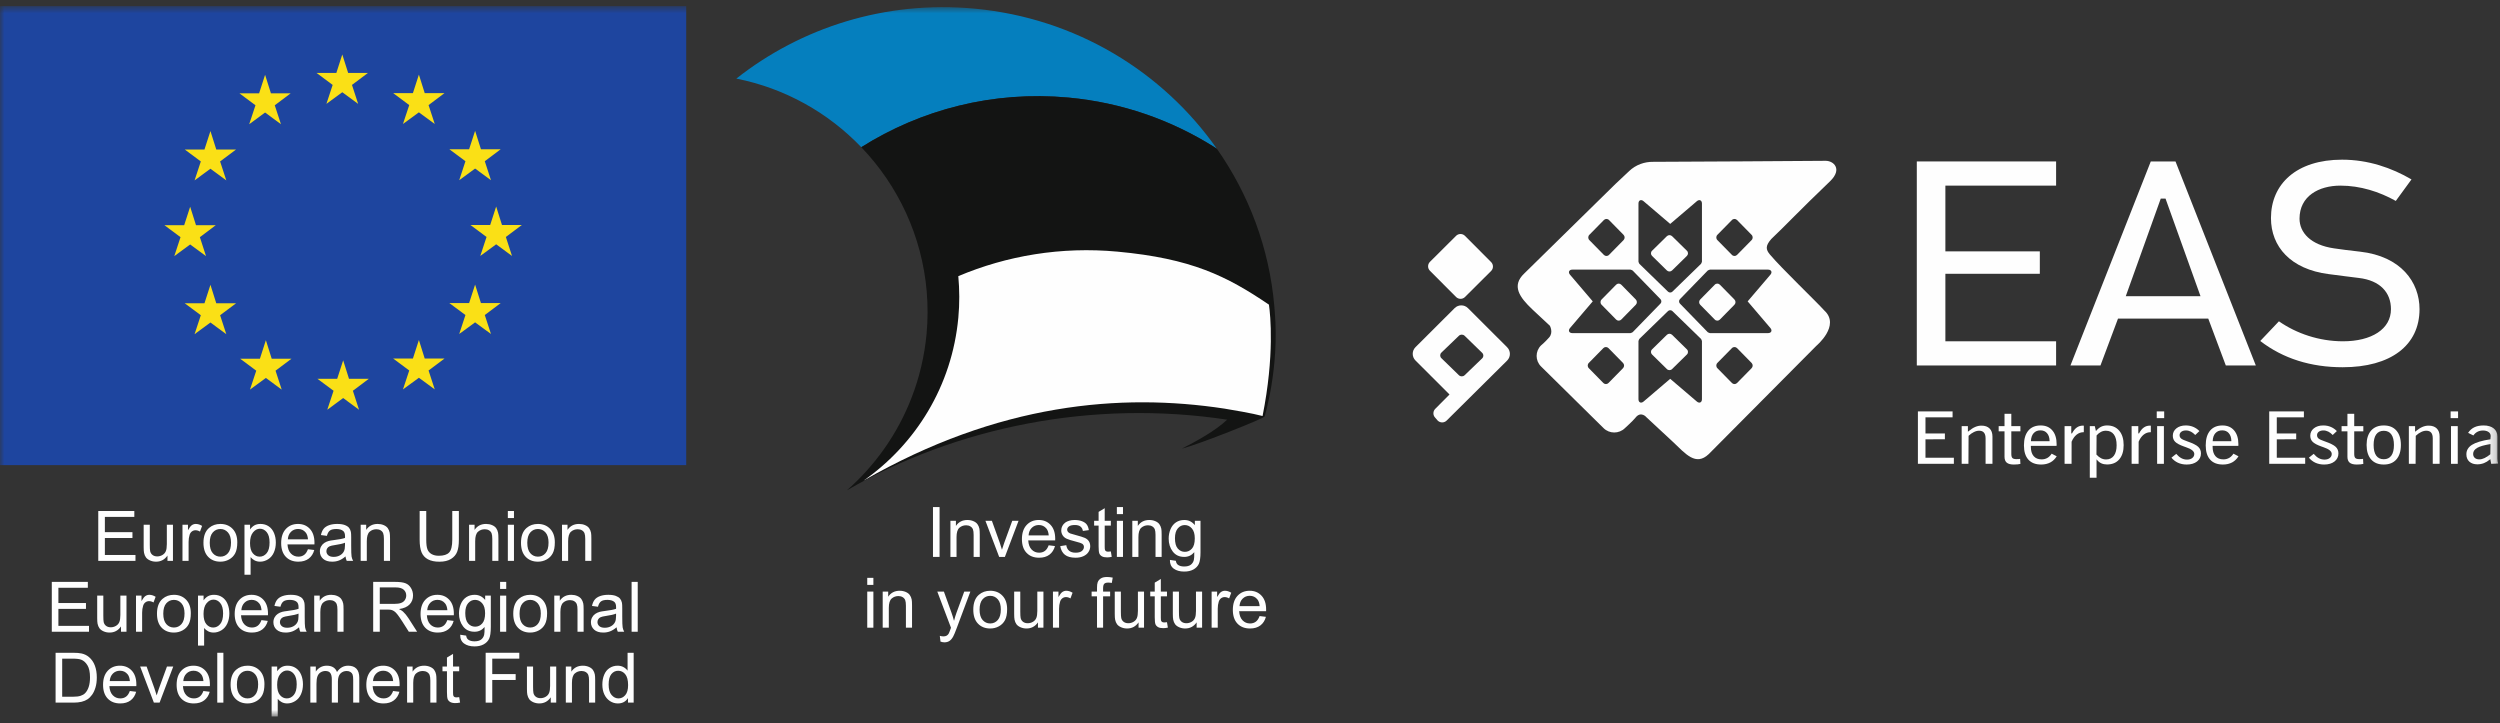 <?xml version="1.0" encoding="UTF-8"?> <svg xmlns="http://www.w3.org/2000/svg" width="280" height="81" viewBox="0 0 280 81" fill="none"><rect x="0" y="0" width="280" height="81" fill="#333333" stroke="none"/><path fill-rule="evenodd" clip-rule="evenodd" d="M205 20.268C206.368 18.919 205.357 18.011 204.479 18.011C204.479 18.011 186.092 18.139 185.161 18.125C184.191 18.109 183.213 18.452 182.474 19.153L180.938 20.597L170.717 30.629C169.267 32 170.176 33.285 171.627 34.657L173.585 36.483C173.585 36.483 174.001 37.226 173.505 37.792C173.006 38.359 172.595 38.688 172.595 38.688C171.938 39.338 171.938 40.392 172.595 41.041L179.603 47.954C180.261 48.602 181.33 48.602 181.988 47.954C181.988 47.954 182.915 47.114 183.154 46.803C183.795 45.966 184.418 46.751 184.418 46.751L187.348 49.472C188.797 50.843 189.922 52.237 191.372 50.866L203.436 38.727C203.436 38.727 206.156 36.458 204.325 34.778C203.408 33.754 199.548 30.071 198.237 28.513C197.772 27.959 197.696 27.55 198.386 26.766C199.979 25.26 201.42 23.696 205 20.268ZM192.344 26.304L193.978 24.642C194.134 24.481 194.391 24.481 194.549 24.642L196.181 26.306C196.339 26.466 196.339 26.727 196.181 26.888L194.549 28.549C194.391 28.71 194.134 28.71 193.978 28.549L192.344 26.887C192.186 26.727 192.186 26.466 192.344 26.304ZM183.508 22.796C183.508 22.428 183.798 22.295 184.078 22.533L187.063 25.079L190.049 22.533C190.328 22.295 190.618 22.428 190.618 22.796V29.304C190.618 29.341 190.541 29.526 190.513 29.551L187.304 32.67C187.177 32.793 186.949 32.793 186.822 32.67L183.612 29.551C183.585 29.526 183.508 29.341 183.508 29.304V22.796ZM178.003 26.304L179.636 24.642C179.794 24.481 180.05 24.481 180.207 24.642L181.841 26.306C181.998 26.466 181.998 26.727 181.841 26.888L180.207 28.549C180.05 28.71 179.794 28.71 179.636 28.549L178.003 26.887C177.845 26.727 177.845 26.466 178.003 26.304ZM181.78 41.234L180.148 42.897C179.989 43.057 179.734 43.057 179.576 42.897L177.943 41.233C177.785 41.072 177.785 40.812 177.943 40.651L179.576 38.988C179.734 38.828 179.989 38.828 180.148 38.988L181.78 40.651C181.937 40.812 181.937 41.072 181.78 41.234ZM182.861 37.204C182.835 37.23 182.65 37.309 182.613 37.309H176.104C175.738 37.309 175.603 37.018 175.842 36.738L178.388 33.753L175.842 30.768C175.603 30.488 175.738 30.198 176.104 30.198H182.613C182.65 30.198 182.835 30.276 182.861 30.303L185.98 33.513C186.103 33.64 186.103 33.868 185.98 33.995L182.861 37.204ZM190.618 44.712C190.618 45.078 190.328 45.212 190.049 44.974L187.063 42.427L184.078 44.974C183.798 45.212 183.508 45.078 183.508 44.712V38.203C183.508 38.166 183.585 37.981 183.612 37.955L186.822 34.837C186.949 34.714 187.177 34.714 187.304 34.837L190.513 37.955C190.541 37.981 190.618 38.166 190.618 38.203V44.712ZM196.181 41.234L194.549 42.897C194.391 43.057 194.134 43.057 193.978 42.897L192.344 41.233C192.186 41.072 192.186 40.812 192.344 40.651L193.978 38.988C194.134 38.828 194.391 38.828 194.549 38.988L196.181 40.651C196.339 40.812 196.339 41.072 196.181 41.234ZM198.021 30.198C198.389 30.198 198.523 30.488 198.284 30.768L195.738 33.753L198.284 36.738C198.523 37.018 198.389 37.309 198.021 37.309H191.513C191.475 37.309 191.291 37.23 191.265 37.204L188.147 33.995C188.024 33.868 188.024 33.64 188.147 33.513L191.265 30.303C191.291 30.276 191.475 30.198 191.513 30.198H198.021Z" fill="#FEFEFE"></path><path fill-rule="evenodd" clip-rule="evenodd" d="M163.079 26.413C163.355 26.139 163.802 26.14 164.076 26.416L167.005 29.353C167.28 29.63 167.28 30.076 167.005 30.349L164.076 33.266C163.802 33.54 163.355 33.538 163.079 33.261L160.152 30.324C159.877 30.049 159.877 29.603 160.152 29.328L163.079 26.413Z" fill="#FEFEFE"></path><path fill-rule="evenodd" clip-rule="evenodd" d="M181.008 31.884C181.166 31.723 181.421 31.723 181.58 31.884L183.212 33.547C183.37 33.709 183.37 33.97 183.212 34.13L181.58 35.792C181.421 35.953 181.166 35.953 181.008 35.792L179.375 34.129C179.217 33.969 179.217 33.709 179.375 33.547L181.008 31.884Z" fill="#FEFEFE"></path><path fill-rule="evenodd" clip-rule="evenodd" d="M192.055 31.884C192.211 31.723 192.468 31.723 192.626 31.884L194.258 33.547C194.416 33.709 194.416 33.97 194.258 34.13L192.626 35.792C192.468 35.953 192.211 35.953 192.055 35.792L190.421 34.129C190.264 33.969 190.264 33.709 190.421 33.547L192.055 31.884Z" fill="#FEFEFE"></path><path fill-rule="evenodd" clip-rule="evenodd" d="M188.936 28.086C189.096 28.244 189.096 28.499 188.936 28.657L187.272 30.29C187.111 30.447 186.851 30.447 186.69 30.29L185.027 28.657C184.866 28.499 184.866 28.244 185.028 28.086L186.69 26.453C186.851 26.296 187.111 26.296 187.273 26.453L188.936 28.086Z" fill="#FEFEFE"></path><path fill-rule="evenodd" clip-rule="evenodd" d="M188.936 39.132C189.096 39.289 189.096 39.545 188.936 39.702L187.272 41.336C187.111 41.495 186.851 41.495 186.69 41.336L185.027 39.702C184.866 39.545 184.866 39.289 185.028 39.132L186.69 37.499C186.851 37.34 187.111 37.34 187.273 37.499L188.936 39.132Z" fill="#FEFEFE"></path><path fill-rule="evenodd" clip-rule="evenodd" d="M168.799 38.893L164.412 34.511C164.206 34.304 163.936 34.201 163.666 34.201C163.396 34.201 163.127 34.304 162.919 34.51L158.533 38.885C158.122 39.295 158.122 39.963 158.533 40.374L162.345 44.183L160.748 45.791C160.473 46.067 160.473 46.512 160.748 46.788L161.022 47.105C161.161 47.242 161.341 47.311 161.523 47.311C161.704 47.311 161.884 47.242 162.022 47.105L168.799 40.383C169.211 39.972 169.211 39.305 168.799 38.893ZM166.001 40.138L164.038 42.026C163.861 42.197 163.574 42.197 163.396 42.023L161.434 40.115C161.257 39.943 161.257 39.665 161.434 39.494L163.396 37.606C163.574 37.434 163.861 37.436 164.038 37.608L166.001 39.516C166.177 39.689 166.177 39.967 166.001 40.138Z" fill="#FEFEFE"></path><path fill-rule="evenodd" clip-rule="evenodd" d="M230.283 18.081V20.79H217.882V28.153H228.46V30.664H217.882V38.225H230.283V40.933H214.682V18.081H230.283Z" fill="#FEFEFE"></path><path fill-rule="evenodd" clip-rule="evenodd" d="M237.217 35.683L235.252 40.933H231.891L240.888 18.081H243.655L252.652 40.933H249.291L247.325 35.683H237.217ZM242.54 22.244H242.004L238.087 33.173H246.457L242.54 22.244Z" fill="#FEFEFE"></path><path fill-rule="evenodd" clip-rule="evenodd" d="M262.417 38.225C265.607 38.225 267.787 36.869 267.787 34.626C267.787 32.778 266.593 31.407 264.17 31.129C263.028 30.997 262.135 30.865 260.814 30.7C256.55 30.154 254.348 27.625 254.348 24.423C254.348 20.621 257.189 17.884 262.31 17.884C265.245 17.884 267.866 18.796 270.087 20.095L268.329 22.504C266.487 21.473 264.349 20.79 262.132 20.79C259.694 20.79 257.547 21.971 257.547 24.488C257.547 26.031 258.77 27.443 261.44 27.82C262.124 27.919 263.09 28.052 264.311 28.184C268.912 28.695 270.987 31.604 270.987 34.626C270.987 38.689 267.76 41.131 262.381 41.131C258.824 41.131 255.71 40.166 253.148 38.19L255.239 35.986C257.194 37.35 259.738 38.225 262.417 38.225Z" fill="#FEFEFE"></path><path fill-rule="evenodd" clip-rule="evenodd" d="M215.653 46.742V48.547H217.828V49.201L215.653 49.202V51.263H218.834V51.948H214.805V46.077H218.689V46.742H215.653Z" fill="#FEFEFE"></path><path fill-rule="evenodd" clip-rule="evenodd" d="M222.385 49.106C222.385 48.82 222.328 48.602 222.207 48.458C222.089 48.311 221.904 48.241 221.663 48.241C221.474 48.241 221.28 48.289 221.079 48.389C220.881 48.483 220.684 48.619 220.481 48.81L220.464 51.949H219.707V47.726H220.404V48.357L220.465 48.306C220.74 48.078 220.992 47.916 221.218 47.82C221.448 47.72 221.683 47.671 221.922 47.671C222.317 47.671 222.619 47.778 222.832 47.988C223.046 48.198 223.155 48.498 223.155 48.895V51.949H222.385V49.106Z" fill="#FEFEFE"></path><path fill-rule="evenodd" clip-rule="evenodd" d="M226.285 47.727V48.308H225.267V50.837C225.267 51.051 225.304 51.211 225.39 51.3C225.479 51.385 225.63 51.422 225.828 51.422C225.933 51.422 226.025 51.419 226.104 51.414C226.157 51.408 226.207 51.401 226.255 51.392L226.285 51.957C226.18 51.982 226.085 51.997 225.98 52.008C225.854 52.022 225.711 52.028 225.551 52.028C225.185 52.028 224.923 51.956 224.756 51.817C224.59 51.677 224.506 51.459 224.506 51.157V48.308H223.851V47.727H224.506V46.349H225.267V47.727H226.285Z" fill="#FEFEFE"></path><path fill-rule="evenodd" clip-rule="evenodd" d="M227.769 51.085C227.98 51.331 228.279 51.451 228.66 51.451C228.908 51.451 229.129 51.393 229.324 51.277C229.503 51.169 229.657 51.014 229.786 50.811L230.353 51.106C230.158 51.416 229.927 51.636 229.647 51.788C229.349 51.947 229.005 52.028 228.612 52.028C227.984 52.028 227.509 51.844 227.18 51.48C226.85 51.115 226.682 50.586 226.682 49.887C226.682 49.166 226.847 48.615 227.172 48.23C227.496 47.845 227.956 47.651 228.56 47.651C229.117 47.651 229.55 47.838 229.865 48.21C230.182 48.58 230.342 49.092 230.342 49.755L230.337 49.866L230.334 49.938H227.457V50.059C227.457 50.495 227.559 50.838 227.769 51.085ZM227.77 48.513C227.583 48.719 227.483 49.008 227.465 49.377L227.464 49.416L229.555 49.412L229.554 49.374C229.545 49.014 229.451 48.727 229.268 48.518C229.087 48.305 228.841 48.2 228.534 48.2C228.213 48.2 227.957 48.303 227.77 48.513Z" fill="#FEFEFE"></path><path fill-rule="evenodd" clip-rule="evenodd" d="M232.576 48.685C232.348 48.871 232.164 49.131 232.02 49.472L232.016 51.948H231.233V47.727H231.982V48.53L232.062 48.55C232.214 48.252 232.39 48.034 232.587 47.891C232.788 47.744 233.018 47.67 233.279 47.67L233.388 47.676L233.386 48.404C233.066 48.404 232.807 48.499 232.576 48.685Z" fill="#FEFEFE"></path><path fill-rule="evenodd" clip-rule="evenodd" d="M236.756 51.039C236.961 50.76 237.062 50.369 237.062 49.871C237.062 49.347 236.962 48.942 236.756 48.664C236.549 48.38 236.247 48.241 235.855 48.241C235.659 48.241 235.474 48.285 235.301 48.377C235.131 48.465 234.972 48.59 234.817 48.769L234.801 50.912C234.982 51.109 235.148 51.235 235.324 51.326C235.498 51.414 235.685 51.458 235.881 51.458C236.256 51.458 236.549 51.318 236.756 51.039ZM234.057 47.726H234.617L234.744 48.277L234.792 48.223C234.969 48.022 235.152 47.878 235.343 47.787C235.537 47.696 235.753 47.65 235.995 47.65C236.571 47.65 237.023 47.846 237.352 48.238C237.682 48.626 237.849 49.165 237.849 49.855C237.849 50.541 237.682 51.071 237.353 51.453C237.026 51.83 236.572 52.02 235.986 52.02C235.753 52.02 235.546 51.98 235.364 51.899C235.182 51.819 235.02 51.695 234.88 51.525L234.813 51.446V53.506H234.057V47.726Z" fill="#FEFEFE"></path><path fill-rule="evenodd" clip-rule="evenodd" d="M240.084 48.685C239.856 48.871 239.672 49.131 239.528 49.472L239.524 51.948H238.741V47.727H239.489V48.53L239.569 48.55C239.721 48.252 239.896 48.034 240.094 47.891C240.297 47.744 240.525 47.67 240.787 47.67L240.895 47.676L240.893 48.404C240.573 48.404 240.315 48.499 240.084 48.685Z" fill="#FEFEFE"></path><mask id="mask0" maskUnits="userSpaceOnUse" x="0" y="0" width="280" height="81"><path fill-rule="evenodd" clip-rule="evenodd" d="M0 80.244H279.787V0.684H0V80.244Z" fill="white"></path></mask><g mask="url(#mask0)"><path fill-rule="evenodd" clip-rule="evenodd" d="M241.555 46.831H242.389V46.077H241.555V46.831ZM241.598 51.948H242.356V47.726H241.598V51.948Z" fill="#FEFEFE"></path><path fill-rule="evenodd" clip-rule="evenodd" d="M244.825 48.209C244.616 48.209 244.442 48.257 244.309 48.356C244.179 48.454 244.113 48.586 244.113 48.746C244.113 48.893 244.171 49.017 244.287 49.116C244.399 49.208 244.637 49.317 244.991 49.438C245.594 49.647 245.995 49.849 246.199 50.043C246.404 50.233 246.508 50.477 246.508 50.781C246.508 51.154 246.363 51.454 246.072 51.684C245.78 51.913 245.393 52.028 244.909 52.028C244.546 52.028 244.216 51.959 243.915 51.82C243.636 51.687 243.398 51.501 243.202 51.261L243.737 50.831C243.93 51.053 244.113 51.208 244.302 51.31C244.503 51.421 244.72 51.475 244.951 51.475C245.186 51.475 245.379 51.418 245.529 51.303C245.682 51.184 245.759 51.031 245.76 50.844C245.76 50.537 245.431 50.29 244.834 50.089L244.595 50.004C244.124 49.837 243.8 49.663 243.622 49.484C243.444 49.306 243.355 49.08 243.355 48.802C243.355 48.466 243.488 48.193 243.753 47.978C244.022 47.76 244.374 47.65 244.808 47.65C245.128 47.65 245.414 47.708 245.668 47.82C245.908 47.921 246.13 48.075 246.334 48.28L245.868 48.719C245.7 48.547 245.543 48.428 245.381 48.344C245.202 48.254 245.017 48.209 244.825 48.209Z" fill="#FEFEFE"></path><path fill-rule="evenodd" clip-rule="evenodd" d="M248.127 51.085C248.337 51.331 248.636 51.451 249.017 51.451C249.266 51.451 249.488 51.393 249.682 51.277C249.861 51.169 250.015 51.014 250.144 50.811L250.711 51.106C250.514 51.416 250.284 51.636 250.004 51.788C249.707 51.947 249.362 52.028 248.97 52.028C248.342 52.028 247.866 51.844 247.538 51.48C247.208 51.115 247.041 50.586 247.041 49.887C247.041 49.166 247.205 48.615 247.53 48.23C247.854 47.845 248.314 47.651 248.918 47.651C249.474 47.651 249.908 47.838 250.223 48.21C250.539 48.58 250.699 49.092 250.699 49.755L250.696 49.866L250.693 49.938H247.814V50.059C247.814 50.495 247.918 50.838 248.127 51.085ZM248.127 48.513C247.941 48.719 247.841 49.008 247.823 49.377L247.821 49.416L249.913 49.412L249.912 49.374C249.903 49.014 249.81 48.727 249.626 48.518C249.444 48.305 249.199 48.2 248.892 48.2C248.571 48.2 248.315 48.303 248.127 48.513Z" fill="#FEFEFE"></path><path fill-rule="evenodd" clip-rule="evenodd" d="M255 46.742V48.547H257.175V49.201L255 49.202V51.263H258.18V51.948H254.153V46.077H258.036V46.742H255Z" fill="#FEFEFE"></path><path fill-rule="evenodd" clip-rule="evenodd" d="M260.22 48.209C260.01 48.209 259.837 48.257 259.704 48.356C259.574 48.454 259.508 48.586 259.508 48.746C259.508 48.893 259.566 49.017 259.681 49.116C259.794 49.208 260.032 49.317 260.387 49.438C260.989 49.647 261.39 49.849 261.594 50.043C261.799 50.233 261.903 50.478 261.903 50.781C261.903 51.154 261.759 51.454 261.467 51.684C261.175 51.913 260.788 52.028 260.304 52.028C259.941 52.028 259.61 51.959 259.309 51.82C259.03 51.687 258.793 51.501 258.596 51.261L259.132 50.831C259.325 51.053 259.508 51.208 259.696 51.31C259.897 51.421 260.114 51.475 260.346 51.475C260.581 51.475 260.774 51.418 260.923 51.303C261.077 51.184 261.155 51.031 261.155 50.844C261.155 50.537 260.826 50.29 260.229 50.089L259.99 50.004C259.519 49.837 259.195 49.663 259.017 49.484C258.839 49.306 258.75 49.08 258.75 48.802C258.75 48.466 258.883 48.193 259.148 47.978C259.417 47.76 259.768 47.65 260.204 47.65C260.522 47.65 260.809 47.708 261.063 47.82C261.303 47.921 261.525 48.075 261.728 48.28L261.263 48.719C261.094 48.547 260.938 48.428 260.775 48.344C260.596 48.254 260.411 48.209 260.22 48.209Z" fill="#FEFEFE"></path><path fill-rule="evenodd" clip-rule="evenodd" d="M264.692 47.727V48.308H263.673V50.837C263.673 51.051 263.711 51.211 263.797 51.3C263.886 51.385 264.036 51.422 264.234 51.422C264.34 51.422 264.432 51.419 264.51 51.414C264.563 51.408 264.613 51.401 264.662 51.392L264.692 51.957C264.587 51.982 264.491 51.997 264.386 52.008C264.261 52.022 264.117 52.028 263.957 52.028C263.591 52.028 263.329 51.956 263.162 51.817C262.997 51.677 262.912 51.459 262.912 51.157V48.308H262.258V47.727H262.912V46.349H263.673V47.727H264.692Z" fill="#FEFEFE"></path><path fill-rule="evenodd" clip-rule="evenodd" d="M268.394 51.457C268.061 51.837 267.593 52.028 266.984 52.028C266.374 52.028 265.903 51.837 265.565 51.457C265.229 51.073 265.059 50.534 265.059 49.836C265.059 49.139 265.229 48.603 265.565 48.222C265.903 47.842 266.374 47.651 266.984 47.651C267.593 47.651 268.061 47.842 268.394 48.222C268.73 48.603 268.9 49.139 268.9 49.836C268.9 50.534 268.73 51.073 268.394 51.457ZM266.131 51.022C266.326 51.298 266.612 51.435 266.984 51.435C267.352 51.435 267.638 51.298 267.833 51.022C268.027 50.749 268.121 50.354 268.121 49.843C268.121 49.328 268.027 48.932 267.833 48.661C267.64 48.385 267.355 48.248 266.984 48.248C266.613 48.248 266.326 48.384 266.131 48.657C265.939 48.927 265.846 49.322 265.846 49.836C265.846 50.352 265.939 50.749 266.131 51.022Z" fill="#FEFEFE"></path><path fill-rule="evenodd" clip-rule="evenodd" d="M272.469 49.106C272.469 48.82 272.413 48.602 272.291 48.458C272.172 48.311 271.988 48.241 271.746 48.241C271.558 48.241 271.364 48.289 271.163 48.389C270.965 48.483 270.769 48.619 270.564 48.81L270.548 51.949H269.792V47.726H270.488V48.357L270.549 48.306C270.824 48.078 271.076 47.916 271.302 47.82C271.532 47.72 271.767 47.671 272.007 47.671C272.402 47.671 272.703 47.778 272.916 47.988C273.13 48.198 273.238 48.498 273.238 48.895V51.949H272.469V49.106Z" fill="#FEFEFE"></path><path fill-rule="evenodd" clip-rule="evenodd" d="M274.469 46.831H275.304V46.077H274.469V46.831ZM274.512 51.948H275.268V47.726H274.512V51.948Z" fill="#FEFEFE"></path><path fill-rule="evenodd" clip-rule="evenodd" d="M278.916 51.423L278.867 51.465C278.656 51.644 278.433 51.779 278.197 51.871C277.962 51.96 277.718 52.005 277.466 52.005C277.086 52.005 276.786 51.903 276.564 51.702C276.345 51.5 276.234 51.227 276.234 50.88C276.234 50.441 276.439 50.089 276.858 49.823C277.281 49.555 277.97 49.346 278.927 49.2L278.959 48.838C278.959 48.647 278.877 48.494 278.717 48.383C278.559 48.27 278.35 48.217 278.093 48.217C277.857 48.217 277.645 48.267 277.457 48.369C277.287 48.461 277.14 48.594 277.02 48.771L276.427 48.48C276.62 48.191 276.843 47.994 277.11 47.863C277.394 47.721 277.745 47.651 278.162 47.651C278.649 47.651 279.025 47.763 279.297 47.982C279.569 48.201 279.707 48.501 279.708 48.886V51.337C279.708 51.43 279.714 51.528 279.729 51.63C279.742 51.722 279.761 51.818 279.787 51.917L279.013 51.949L278.916 51.423ZM277.451 50.159C277.149 50.332 276.991 50.557 276.991 50.837C276.991 51.025 277.054 51.177 277.181 51.289C277.307 51.398 277.478 51.45 277.686 51.45C277.869 51.45 278.064 51.401 278.27 51.303C278.476 51.205 278.689 51.068 278.919 50.875L278.936 49.735L278.894 49.742C278.234 49.85 277.752 49.987 277.451 50.159Z" fill="#FEFEFE"></path><path fill-rule="evenodd" clip-rule="evenodd" d="M0 52.093H76.856V0.684H0V52.093Z" fill="#1E459F"></path><path fill-rule="evenodd" clip-rule="evenodd" d="M38.993 8.171H41.207L39.422 9.511L40.113 11.634L38.336 10.331L36.558 11.634L37.258 9.511L35.457 8.171H37.67L38.336 6.101L38.993 8.171Z" fill="#FAE016"></path><path fill-rule="evenodd" clip-rule="evenodd" d="M39.088 42.428H41.303L39.523 43.766L40.21 45.892L38.436 44.581L36.655 45.892L37.359 43.766L35.556 42.428H37.764L38.436 40.358L39.088 42.428Z" fill="#FAE016"></path><path fill-rule="evenodd" clip-rule="evenodd" d="M47.568 40.157H49.786L47.999 41.495L48.692 43.615L46.916 42.309L45.131 43.615L45.835 41.495L44.034 40.157H46.246L46.916 38.082L47.568 40.157Z" fill="#FAE016"></path><path fill-rule="evenodd" clip-rule="evenodd" d="M47.568 10.428H49.786L47.999 11.769L48.692 13.886L46.916 12.582L45.131 13.886L45.835 11.769L44.034 10.428H46.246L46.916 8.358L47.568 10.428Z" fill="#FAE016"></path><path fill-rule="evenodd" clip-rule="evenodd" d="M53.865 16.718H56.076L54.296 18.056L54.989 20.185L53.212 18.876L51.432 20.185L52.13 18.056L50.328 16.718H52.54L53.212 14.652L53.865 16.718Z" fill="#FAE016"></path><path fill-rule="evenodd" clip-rule="evenodd" d="M53.865 33.946H56.076L54.296 35.283L54.989 37.406L53.212 36.103L51.432 37.406L52.13 35.283L50.328 33.946H52.54L53.212 31.876L53.865 33.946Z" fill="#FAE016"></path><path fill-rule="evenodd" clip-rule="evenodd" d="M56.223 25.203H58.439L56.656 26.541L57.345 28.667L55.57 27.361L53.791 28.667L54.493 26.541L52.695 25.203H54.9L55.57 23.131L56.223 25.203Z" fill="#FAE016"></path><path fill-rule="evenodd" clip-rule="evenodd" d="M30.343 10.45H32.56L30.773 11.791L31.467 13.911L29.69 12.602L27.911 13.911L28.613 11.791L26.815 10.45H29.021L29.69 8.378L30.343 10.45Z" fill="#FAE016"></path><path fill-rule="evenodd" clip-rule="evenodd" d="M24.222 16.744H26.44L24.652 18.081L25.346 20.204L23.569 18.898L21.792 20.204L22.492 18.081L20.691 16.744H22.9L23.569 14.677L24.222 16.744Z" fill="#FAE016"></path><path fill-rule="evenodd" clip-rule="evenodd" d="M21.952 25.225H24.163L22.384 26.563L23.075 28.686L21.298 27.38L19.521 28.686L20.218 26.563L18.419 25.225H20.627L21.298 23.156L21.952 25.225Z" fill="#FAE016"></path><path fill-rule="evenodd" clip-rule="evenodd" d="M24.222 33.968H26.44L24.652 35.305L25.346 37.429L23.569 36.121L21.792 37.429L22.492 35.305L20.691 33.968H22.9L23.569 31.898L24.222 33.968Z" fill="#FAE016"></path><path fill-rule="evenodd" clip-rule="evenodd" d="M30.431 40.176H32.647L30.861 41.517L31.552 43.637L29.778 42.33L27.997 43.637L28.7 41.517L26.899 40.176H29.109L29.778 38.103L30.431 40.176Z" fill="#FAE016"></path><path fill-rule="evenodd" clip-rule="evenodd" d="M11.006 62.817V57.233H15.044V57.892H11.745V59.602H14.834V60.257H11.745V62.158H15.173V62.817H11.006Z" fill="#FEFEFE"></path><path fill-rule="evenodd" clip-rule="evenodd" d="M18.757 62.817V62.222C18.442 62.68 18.015 62.908 17.474 62.908C17.235 62.908 17.012 62.862 16.805 62.772C16.598 62.68 16.444 62.564 16.344 62.427C16.244 62.288 16.174 62.119 16.133 61.918C16.105 61.783 16.091 61.57 16.091 61.278V58.772H16.777V61.015C16.777 61.373 16.791 61.615 16.819 61.739C16.862 61.919 16.953 62.061 17.093 62.164C17.232 62.267 17.405 62.318 17.611 62.318C17.817 62.318 18.01 62.265 18.19 62.16C18.37 62.054 18.498 61.911 18.573 61.73C18.648 61.548 18.685 61.285 18.685 60.939V58.772H19.371V62.817H18.757Z" fill="#FEFEFE"></path><path fill-rule="evenodd" clip-rule="evenodd" d="M20.437 62.817V58.772H21.054V59.386C21.211 59.098 21.357 58.909 21.49 58.817C21.623 58.726 21.77 58.681 21.93 58.681C22.162 58.681 22.396 58.753 22.635 58.901L22.399 59.538C22.231 59.438 22.064 59.388 21.896 59.388C21.746 59.388 21.611 59.434 21.492 59.524C21.373 59.615 21.288 59.739 21.237 59.898C21.161 60.143 21.123 60.409 21.123 60.699V62.817H20.437Z" fill="#FEFEFE"></path><path fill-rule="evenodd" clip-rule="evenodd" d="M23.492 60.794C23.492 61.312 23.605 61.701 23.831 61.958C24.057 62.216 24.341 62.345 24.685 62.345C25.025 62.345 25.308 62.215 25.534 61.956C25.759 61.697 25.873 61.302 25.873 60.771C25.873 60.271 25.759 59.892 25.532 59.635C25.305 59.377 25.022 59.248 24.685 59.248C24.341 59.248 24.057 59.376 23.831 59.633C23.605 59.889 23.492 60.276 23.492 60.794ZM22.787 60.794C22.787 60.045 22.995 59.491 23.412 59.13C23.76 58.83 24.184 58.681 24.684 58.681C25.241 58.681 25.695 58.862 26.048 59.227C26.401 59.592 26.577 60.096 26.577 60.738C26.577 61.258 26.499 61.667 26.343 61.965C26.187 62.264 25.96 62.495 25.661 62.661C25.363 62.825 25.037 62.908 24.684 62.908C24.118 62.908 23.66 62.727 23.312 62.363C22.962 62 22.787 61.477 22.787 60.794Z" fill="#FEFEFE"></path><path fill-rule="evenodd" clip-rule="evenodd" d="M28.002 60.818C28.002 61.337 28.107 61.723 28.318 61.971C28.529 62.22 28.784 62.345 29.084 62.345C29.388 62.345 29.649 62.216 29.866 61.958C30.083 61.701 30.192 61.301 30.192 60.76C30.192 60.245 30.086 59.859 29.874 59.602C29.662 59.346 29.409 59.218 29.114 59.218C28.822 59.218 28.564 59.354 28.339 59.627C28.114 59.9 28.002 60.297 28.002 60.818ZM27.381 64.367V58.772H28.006V59.298C28.153 59.092 28.319 58.938 28.504 58.834C28.69 58.732 28.915 58.681 29.179 58.681C29.524 58.681 29.829 58.769 30.093 58.947C30.357 59.124 30.556 59.376 30.691 59.7C30.826 60.023 30.893 60.379 30.893 60.764C30.893 61.178 30.819 61.55 30.67 61.882C30.522 62.213 30.306 62.467 30.023 62.644C29.739 62.82 29.442 62.908 29.13 62.908C28.901 62.908 28.696 62.86 28.514 62.764C28.333 62.667 28.183 62.545 28.067 62.398V64.367H27.381Z" fill="#FEFEFE"></path><path fill-rule="evenodd" clip-rule="evenodd" d="M32.237 60.405H34.496C34.466 60.066 34.38 59.81 34.237 59.641C34.019 59.376 33.736 59.244 33.387 59.244C33.072 59.244 32.808 59.35 32.593 59.56C32.379 59.771 32.26 60.053 32.237 60.405ZM34.488 61.514L35.197 61.601C35.085 62.016 34.879 62.337 34.576 62.565C34.274 62.794 33.888 62.908 33.418 62.908C32.827 62.908 32.357 62.726 32.011 62.361C31.664 61.998 31.491 61.486 31.491 60.828C31.491 60.148 31.666 59.62 32.016 59.244C32.367 58.868 32.821 58.681 33.38 58.681C33.921 58.681 34.363 58.864 34.706 59.233C35.048 59.601 35.22 60.119 35.22 60.787C35.22 60.827 35.218 60.888 35.216 60.969H32.199C32.225 61.414 32.35 61.755 32.576 61.99C32.802 62.227 33.084 62.345 33.422 62.345C33.674 62.345 33.888 62.279 34.066 62.147C34.243 62.015 34.385 61.804 34.488 61.514Z" fill="#FEFEFE"></path><path fill-rule="evenodd" clip-rule="evenodd" d="M38.64 60.787C38.391 60.888 38.018 60.975 37.52 61.045C37.239 61.086 37.039 61.132 36.922 61.183C36.806 61.234 36.715 61.308 36.652 61.406C36.588 61.503 36.556 61.612 36.556 61.732C36.556 61.915 36.626 62.066 36.764 62.188C36.903 62.31 37.105 62.371 37.372 62.371C37.636 62.371 37.871 62.313 38.076 62.198C38.282 62.082 38.433 61.924 38.529 61.724C38.603 61.569 38.64 61.34 38.64 61.038V60.787ZM38.697 62.318C38.444 62.533 38.199 62.686 37.964 62.775C37.729 62.864 37.477 62.908 37.208 62.908C36.764 62.908 36.422 62.8 36.184 62.583C35.945 62.365 35.825 62.088 35.825 61.751C35.825 61.552 35.87 61.371 35.96 61.207C36.05 61.044 36.169 60.912 36.315 60.813C36.461 60.715 36.625 60.639 36.808 60.589C36.943 60.553 37.146 60.519 37.418 60.486C37.971 60.42 38.379 60.341 38.64 60.25C38.643 60.156 38.644 60.096 38.644 60.07C38.644 59.791 38.579 59.595 38.45 59.48C38.274 59.326 38.014 59.248 37.669 59.248C37.346 59.248 37.108 59.305 36.955 59.417C36.801 59.531 36.688 59.73 36.614 60.017L35.944 59.926C36.004 59.639 36.104 59.408 36.244 59.23C36.384 59.054 36.586 58.918 36.85 58.823C37.114 58.728 37.42 58.681 37.768 58.681C38.114 58.681 38.394 58.721 38.61 58.802C38.826 58.883 38.984 58.986 39.086 59.109C39.187 59.233 39.259 59.388 39.299 59.575C39.322 59.693 39.333 59.902 39.333 60.208V61.122C39.333 61.759 39.348 62.162 39.377 62.332C39.406 62.5 39.464 62.661 39.55 62.817H38.834C38.764 62.674 38.718 62.509 38.697 62.318Z" fill="#FEFEFE"></path><path fill-rule="evenodd" clip-rule="evenodd" d="M40.396 62.817V58.772H41.013V59.347C41.31 58.903 41.739 58.681 42.301 58.681C42.544 58.681 42.768 58.724 42.973 58.812C43.177 58.899 43.33 59.015 43.432 59.156C43.533 59.299 43.604 59.467 43.645 59.663C43.67 59.79 43.683 60.012 43.683 60.329V62.817H42.998V60.356C42.998 60.077 42.971 59.868 42.917 59.729C42.865 59.591 42.77 59.481 42.634 59.398C42.498 59.316 42.339 59.275 42.156 59.275C41.864 59.275 41.611 59.367 41.4 59.553C41.188 59.738 41.082 60.09 41.082 60.608V62.817H40.396Z" fill="#FEFEFE"></path><path fill-rule="evenodd" clip-rule="evenodd" d="M50.654 57.233H51.393V60.459C51.393 61.021 51.33 61.465 51.202 61.796C51.075 62.126 50.846 62.395 50.515 62.602C50.183 62.808 49.748 62.912 49.21 62.912C48.687 62.912 48.258 62.821 47.927 62.642C47.594 62.461 47.356 62.2 47.214 61.858C47.072 61.518 47.001 61.051 47.001 60.459V57.233H47.74V60.455C47.74 60.941 47.785 61.298 47.875 61.527C47.965 61.757 48.12 61.935 48.339 62.059C48.559 62.183 48.828 62.246 49.145 62.246C49.689 62.246 50.076 62.122 50.307 61.876C50.538 61.629 50.654 61.156 50.654 60.455V57.233Z" fill="#FEFEFE"></path><path fill-rule="evenodd" clip-rule="evenodd" d="M52.535 62.817V58.772H53.153V59.347C53.449 58.903 53.879 58.681 54.44 58.681C54.684 58.681 54.908 58.724 55.112 58.812C55.317 58.899 55.47 59.015 55.571 59.156C55.673 59.299 55.744 59.467 55.784 59.663C55.81 59.79 55.822 60.012 55.822 60.329V62.817H55.137V60.356C55.137 60.077 55.111 59.868 55.057 59.729C55.004 59.591 54.909 59.481 54.773 59.398C54.638 59.316 54.478 59.275 54.295 59.275C54.003 59.275 53.751 59.367 53.539 59.553C53.327 59.738 53.221 60.09 53.221 60.608V62.817H52.535Z" fill="#FEFEFE"></path><path fill-rule="evenodd" clip-rule="evenodd" d="M56.878 62.817H57.564V58.772H56.878V62.817ZM56.878 58.022H57.564V57.233H56.878V58.022Z" fill="#FEFEFE"></path><path fill-rule="evenodd" clip-rule="evenodd" d="M59.056 60.794C59.056 61.312 59.169 61.701 59.395 61.958C59.621 62.216 59.906 62.345 60.248 62.345C60.589 62.345 60.872 62.215 61.098 61.956C61.324 61.697 61.437 61.302 61.437 60.771C61.437 60.271 61.323 59.892 61.096 59.635C60.869 59.377 60.586 59.248 60.248 59.248C59.906 59.248 59.621 59.376 59.395 59.633C59.169 59.889 59.056 60.276 59.056 60.794ZM58.352 60.794C58.352 60.045 58.56 59.491 58.977 59.13C59.325 58.83 59.748 58.681 60.248 58.681C60.805 58.681 61.259 58.862 61.612 59.227C61.965 59.592 62.141 60.096 62.141 60.738C62.141 61.258 62.064 61.667 61.908 61.965C61.751 62.264 61.524 62.495 61.225 62.661C60.928 62.825 60.602 62.908 60.248 62.908C59.683 62.908 59.225 62.727 58.876 62.363C58.526 62 58.352 61.477 58.352 60.794Z" fill="#FEFEFE"></path><path fill-rule="evenodd" clip-rule="evenodd" d="M62.945 62.817V58.772H63.562V59.347C63.859 58.903 64.288 58.681 64.85 58.681C65.094 58.681 65.318 58.724 65.522 58.812C65.727 58.899 65.88 59.015 65.981 59.156C66.083 59.299 66.154 59.467 66.194 59.663C66.22 59.79 66.232 60.012 66.232 60.329V62.817H65.547V60.356C65.547 60.077 65.52 59.868 65.467 59.729C65.414 59.591 65.319 59.481 65.183 59.398C65.047 59.316 64.888 59.275 64.705 59.275C64.413 59.275 64.161 59.367 63.949 59.553C63.737 59.738 63.631 60.09 63.631 60.608V62.817H62.945Z" fill="#FEFEFE"></path><path fill-rule="evenodd" clip-rule="evenodd" d="M5.801 70.755V65.171H9.838V65.83H6.54V67.54H9.629V68.195H6.54V70.097H9.968V70.755H5.801Z" fill="#FEFEFE"></path><path fill-rule="evenodd" clip-rule="evenodd" d="M13.552 70.755V70.161C13.237 70.618 12.81 70.847 12.269 70.847C12.03 70.847 11.807 70.801 11.6 70.71C11.393 70.618 11.239 70.503 11.139 70.365C11.039 70.226 10.969 70.057 10.928 69.857C10.9 69.722 10.886 69.508 10.886 69.216V66.71H11.572V68.953C11.572 69.311 11.586 69.553 11.614 69.678C11.657 69.858 11.748 69.999 11.888 70.102C12.027 70.206 12.2 70.256 12.406 70.256C12.611 70.256 12.805 70.204 12.985 70.098C13.165 69.993 13.293 69.849 13.368 69.668C13.442 69.486 13.48 69.223 13.48 68.878V66.71H14.166V70.755H13.552Z" fill="#FEFEFE"></path><path fill-rule="evenodd" clip-rule="evenodd" d="M15.232 70.755V66.71H15.849V67.324C16.006 67.037 16.152 66.847 16.285 66.755C16.418 66.664 16.566 66.619 16.725 66.619C16.956 66.619 17.191 66.692 17.43 66.84L17.194 67.476C17.026 67.377 16.859 67.327 16.691 67.327C16.541 67.327 16.407 67.372 16.287 67.463C16.168 67.553 16.083 67.678 16.032 67.837C15.956 68.082 15.918 68.348 15.918 68.637V70.755H15.232Z" fill="#FEFEFE"></path><path fill-rule="evenodd" clip-rule="evenodd" d="M18.287 68.733C18.287 69.251 18.4 69.639 18.626 69.897C18.852 70.154 19.136 70.283 19.479 70.283C19.82 70.283 20.103 70.153 20.328 69.894C20.554 69.635 20.667 69.241 20.667 68.71C20.667 68.21 20.554 67.831 20.326 67.573C20.1 67.315 19.817 67.187 19.479 67.187C19.136 67.187 18.852 67.315 18.626 67.571C18.4 67.827 18.287 68.215 18.287 68.733ZM17.582 68.733C17.582 67.984 17.79 67.429 18.207 67.069C18.555 66.768 18.979 66.619 19.479 66.619C20.035 66.619 20.49 66.801 20.843 67.165C21.196 67.53 21.372 68.034 21.372 68.676C21.372 69.196 21.294 69.606 21.138 69.904C20.982 70.202 20.755 70.434 20.456 70.599C20.158 70.764 19.832 70.847 19.479 70.847C18.913 70.847 18.455 70.665 18.106 70.302C17.757 69.939 17.582 69.416 17.582 68.733Z" fill="#FEFEFE"></path><path fill-rule="evenodd" clip-rule="evenodd" d="M22.797 68.756C22.797 69.276 22.902 69.662 23.113 69.91C23.323 70.158 23.579 70.284 23.878 70.284C24.183 70.284 24.444 70.155 24.661 69.896C24.878 69.639 24.987 69.239 24.987 68.699C24.987 68.183 24.881 67.797 24.669 67.541C24.457 67.285 24.204 67.157 23.909 67.157C23.617 67.157 23.359 67.292 23.134 67.566C22.909 67.838 22.797 68.235 22.797 68.756ZM22.176 72.306V66.71H22.801V67.236C22.948 67.03 23.114 66.876 23.299 66.773C23.485 66.67 23.71 66.619 23.974 66.619C24.319 66.619 24.623 66.708 24.888 66.886C25.152 67.063 25.351 67.314 25.486 67.638C25.621 67.962 25.688 68.317 25.688 68.702C25.688 69.117 25.613 69.489 25.465 69.82C25.317 70.152 25.1 70.406 24.817 70.582C24.534 70.758 24.237 70.847 23.924 70.847C23.696 70.847 23.491 70.799 23.309 70.703C23.127 70.605 22.978 70.484 22.862 70.336V72.306H22.176Z" fill="#FEFEFE"></path><path fill-rule="evenodd" clip-rule="evenodd" d="M27.032 68.344H29.291C29.261 68.004 29.174 67.748 29.032 67.579C28.814 67.314 28.531 67.183 28.182 67.183C27.867 67.183 27.603 67.288 27.388 67.499C27.174 67.709 27.055 67.992 27.032 68.344ZM29.283 69.452L29.992 69.54C29.88 69.954 29.673 70.276 29.371 70.504C29.069 70.732 28.683 70.847 28.213 70.847C27.622 70.847 27.152 70.665 26.805 70.3C26.459 69.936 26.285 69.424 26.285 68.767C26.285 68.087 26.461 67.558 26.811 67.183C27.162 66.807 27.616 66.619 28.175 66.619C28.716 66.619 29.158 66.803 29.501 67.171C29.843 67.54 30.015 68.058 30.015 68.725C30.015 68.765 30.013 68.826 30.011 68.908H26.994C27.02 69.352 27.145 69.693 27.371 69.929C27.597 70.165 27.879 70.283 28.217 70.283C28.469 70.283 28.683 70.217 28.86 70.085C29.038 69.953 29.179 69.742 29.283 69.452Z" fill="#FEFEFE"></path><path fill-rule="evenodd" clip-rule="evenodd" d="M33.435 68.725C33.186 68.826 32.813 68.913 32.315 68.984C32.033 69.025 31.834 69.071 31.717 69.121C31.6 69.172 31.511 69.246 31.447 69.344C31.383 69.442 31.351 69.551 31.351 69.67C31.351 69.853 31.421 70.005 31.559 70.126C31.698 70.249 31.9 70.309 32.167 70.309C32.431 70.309 32.666 70.252 32.871 70.136C33.077 70.021 33.228 69.862 33.324 69.663C33.398 69.507 33.435 69.279 33.435 68.977V68.725ZM33.492 70.256C33.238 70.472 32.994 70.624 32.759 70.713C32.524 70.802 32.272 70.847 32.003 70.847C31.558 70.847 31.217 70.738 30.978 70.521C30.739 70.304 30.62 70.026 30.62 69.689C30.62 69.491 30.665 69.31 30.755 69.146C30.845 68.982 30.963 68.85 31.11 68.752C31.256 68.653 31.42 68.578 31.603 68.527C31.738 68.491 31.941 68.457 32.213 68.424C32.766 68.358 33.174 68.279 33.435 68.188C33.438 68.095 33.439 68.034 33.439 68.009C33.439 67.729 33.374 67.533 33.244 67.418C33.069 67.264 32.809 67.186 32.464 67.186C32.141 67.186 31.903 67.243 31.75 67.356C31.596 67.469 31.482 67.669 31.409 67.956L30.738 67.865C30.799 67.577 30.899 67.346 31.039 67.169C31.179 66.993 31.381 66.857 31.645 66.761C31.909 66.666 32.215 66.619 32.563 66.619C32.908 66.619 33.188 66.659 33.405 66.74C33.62 66.822 33.779 66.924 33.88 67.048C33.982 67.171 34.053 67.326 34.094 67.514C34.117 67.631 34.128 67.841 34.128 68.146V69.061C34.128 69.698 34.143 70.1 34.172 70.27C34.201 70.439 34.259 70.6 34.345 70.755H33.629C33.559 70.613 33.513 70.447 33.492 70.256Z" fill="#FEFEFE"></path><path fill-rule="evenodd" clip-rule="evenodd" d="M35.191 70.755V66.71H35.808V67.285C36.105 66.841 36.534 66.619 37.096 66.619C37.339 66.619 37.563 66.662 37.768 66.75C37.972 66.838 38.125 66.953 38.227 67.095C38.328 67.237 38.399 67.406 38.44 67.601C38.465 67.729 38.478 67.951 38.478 68.268V70.755H37.793V68.294C37.793 68.015 37.766 67.806 37.712 67.668C37.66 67.53 37.564 67.42 37.429 67.337C37.293 67.255 37.134 67.213 36.951 67.213C36.659 67.213 36.406 67.306 36.195 67.491C35.983 67.676 35.877 68.028 35.877 68.546V70.755H35.191Z" fill="#FEFEFE"></path><path fill-rule="evenodd" clip-rule="evenodd" d="M42.535 67.636H44.123C44.461 67.636 44.725 67.601 44.915 67.531C45.106 67.462 45.251 67.35 45.35 67.196C45.449 67.043 45.498 66.876 45.498 66.695C45.498 66.431 45.403 66.213 45.211 66.044C45.019 65.874 44.716 65.789 44.302 65.789H42.535V67.636ZM41.796 70.755V65.172H44.272C44.77 65.172 45.148 65.222 45.406 65.322C45.666 65.422 45.873 65.599 46.028 65.853C46.182 66.107 46.26 66.388 46.26 66.695C46.26 67.091 46.132 67.425 45.875 67.697C45.619 67.968 45.223 68.141 44.687 68.215C44.883 68.309 45.031 68.401 45.133 68.493C45.348 68.691 45.553 68.938 45.746 69.236L46.717 70.755H45.787L45.049 69.594C44.833 69.259 44.655 69.002 44.515 68.824C44.376 68.646 44.251 68.522 44.14 68.451C44.03 68.379 43.917 68.33 43.803 68.302C43.719 68.285 43.582 68.275 43.392 68.275H42.535V70.755H41.796Z" fill="#FEFEFE"></path><path fill-rule="evenodd" clip-rule="evenodd" d="M47.849 68.344H50.107C50.077 68.004 49.991 67.748 49.848 67.579C49.63 67.314 49.346 67.183 48.999 67.183C48.684 67.183 48.419 67.288 48.205 67.499C47.99 67.709 47.871 67.992 47.849 68.344ZM50.099 69.452L50.808 69.54C50.697 69.954 50.49 70.276 50.187 70.504C49.885 70.732 49.499 70.847 49.03 70.847C48.437 70.847 47.968 70.665 47.622 70.3C47.275 69.936 47.102 69.424 47.102 68.767C47.102 68.087 47.277 67.558 47.628 67.183C47.978 66.807 48.432 66.619 48.991 66.619C49.532 66.619 49.974 66.803 50.316 67.171C50.659 67.54 50.831 68.058 50.831 68.725C50.831 68.765 50.829 68.826 50.827 68.908H47.81C47.836 69.352 47.961 69.693 48.188 69.929C48.413 70.165 48.695 70.283 49.033 70.283C49.285 70.283 49.499 70.217 49.676 70.085C49.854 69.953 49.995 69.742 50.099 69.452Z" fill="#FEFEFE"></path><path fill-rule="evenodd" clip-rule="evenodd" d="M52.11 68.661C52.11 69.191 52.216 69.579 52.427 69.822C52.638 70.066 52.902 70.188 53.219 70.188C53.534 70.188 53.798 70.067 54.011 69.824C54.225 69.582 54.331 69.201 54.331 68.683C54.331 68.188 54.221 67.815 54.002 67.564C53.782 67.312 53.517 67.186 53.208 67.186C52.903 67.186 52.644 67.311 52.43 67.558C52.217 67.806 52.11 68.174 52.11 68.661ZM51.543 71.09L52.21 71.19C52.237 71.395 52.315 71.545 52.442 71.639C52.612 71.765 52.844 71.829 53.139 71.829C53.456 71.829 53.702 71.765 53.874 71.639C54.047 71.513 54.164 71.334 54.225 71.106C54.26 70.966 54.276 70.673 54.274 70.226C53.974 70.579 53.601 70.755 53.154 70.755C52.598 70.755 52.168 70.555 51.863 70.153C51.558 69.753 51.406 69.272 51.406 68.71C51.406 68.324 51.476 67.968 51.615 67.642C51.755 67.315 51.958 67.063 52.223 66.885C52.489 66.708 52.8 66.619 53.158 66.619C53.636 66.619 54.029 66.812 54.339 67.198V66.71H54.971V70.207C54.971 70.836 54.907 71.283 54.779 71.546C54.651 71.809 54.447 72.016 54.17 72.168C53.891 72.321 53.549 72.398 53.143 72.398C52.66 72.398 52.27 72.288 51.974 72.071C51.677 71.854 51.533 71.528 51.543 71.09Z" fill="#FEFEFE"></path><path fill-rule="evenodd" clip-rule="evenodd" d="M56.011 70.755H56.697V66.71H56.011V70.755ZM56.011 65.96H56.697V65.171H56.011V65.96Z" fill="#FEFEFE"></path><path fill-rule="evenodd" clip-rule="evenodd" d="M58.19 68.733C58.19 69.251 58.303 69.639 58.528 69.897C58.755 70.154 59.039 70.283 59.382 70.283C59.722 70.283 60.005 70.153 60.231 69.894C60.457 69.635 60.57 69.241 60.57 68.71C60.57 68.21 60.457 67.831 60.229 67.573C60.002 67.315 59.719 67.187 59.382 67.187C59.039 67.187 58.755 67.315 58.528 67.571C58.303 67.827 58.19 68.215 58.19 68.733ZM57.485 68.733C57.485 67.984 57.693 67.429 58.11 67.069C58.458 66.768 58.882 66.619 59.382 66.619C59.938 66.619 60.393 66.801 60.746 67.165C61.099 67.53 61.275 68.034 61.275 68.676C61.275 69.196 61.197 69.606 61.041 69.904C60.885 70.202 60.657 70.434 60.359 70.599C60.06 70.764 59.735 70.847 59.382 70.847C58.816 70.847 58.358 70.665 58.009 70.302C57.659 69.939 57.485 69.416 57.485 68.733Z" fill="#FEFEFE"></path><path fill-rule="evenodd" clip-rule="evenodd" d="M62.079 70.755V66.71H62.695V67.285C62.992 66.841 63.422 66.619 63.983 66.619C64.227 66.619 64.451 66.662 64.656 66.75C64.859 66.838 65.013 66.953 65.114 67.095C65.216 67.237 65.287 67.406 65.328 67.601C65.353 67.729 65.366 67.951 65.366 68.268V70.755H64.68V68.294C64.68 68.015 64.654 67.806 64.6 67.668C64.547 67.53 64.452 67.42 64.316 67.337C64.181 67.255 64.021 67.213 63.838 67.213C63.546 67.213 63.294 67.306 63.082 67.491C62.87 67.676 62.764 68.028 62.764 68.546V70.755H62.079Z" fill="#FEFEFE"></path><path fill-rule="evenodd" clip-rule="evenodd" d="M68.999 68.725C68.75 68.826 68.377 68.913 67.879 68.984C67.598 69.025 67.398 69.071 67.281 69.121C67.165 69.172 67.075 69.246 67.011 69.344C66.947 69.442 66.916 69.551 66.916 69.67C66.916 69.853 66.985 70.005 67.123 70.126C67.262 70.249 67.464 70.309 67.731 70.309C67.995 70.309 68.23 70.252 68.435 70.136C68.641 70.021 68.792 69.862 68.889 69.663C68.962 69.507 68.999 69.279 68.999 68.977V68.725ZM69.057 70.256C68.803 70.472 68.558 70.624 68.323 70.713C68.089 70.802 67.837 70.847 67.568 70.847C67.123 70.847 66.781 70.738 66.543 70.521C66.304 70.304 66.184 70.026 66.184 69.689C66.184 69.491 66.23 69.31 66.32 69.146C66.409 68.982 66.528 68.85 66.674 68.752C66.82 68.653 66.984 68.578 67.167 68.527C67.302 68.491 67.505 68.457 67.777 68.424C68.33 68.358 68.738 68.279 68.999 68.188C69.002 68.095 69.003 68.034 69.003 68.009C69.003 67.729 68.939 67.533 68.809 67.418C68.633 67.264 68.373 67.186 68.028 67.186C67.705 67.186 67.468 67.243 67.314 67.356C67.16 67.469 67.047 67.669 66.973 67.956L66.303 67.865C66.364 67.577 66.464 67.346 66.603 67.169C66.743 66.993 66.945 66.857 67.209 66.761C67.473 66.666 67.78 66.619 68.127 66.619C68.473 66.619 68.753 66.659 68.969 66.74C69.185 66.822 69.343 66.924 69.445 67.048C69.547 67.171 69.618 67.326 69.658 67.514C69.681 67.631 69.692 67.841 69.692 68.146V69.061C69.692 69.698 69.707 70.1 69.737 70.27C69.766 70.439 69.824 70.6 69.91 70.755H69.193C69.123 70.613 69.077 70.447 69.057 70.256Z" fill="#FEFEFE"></path><path fill-rule="evenodd" clip-rule="evenodd" d="M70.74 70.755H71.425V65.171H70.74V70.755Z" fill="#FEFEFE"></path><path fill-rule="evenodd" clip-rule="evenodd" d="M6.965 78.035H8.157C8.526 78.035 8.814 78.001 9.024 77.932C9.233 77.863 9.4 77.767 9.525 77.642C9.7 77.467 9.836 77.232 9.934 76.936C10.032 76.641 10.081 76.281 10.081 75.86C10.081 75.276 9.985 74.827 9.793 74.513C9.601 74.2 9.369 73.99 9.094 73.884C8.896 73.807 8.577 73.769 8.138 73.769H6.965V78.035ZM6.226 78.694V73.11H8.149C8.584 73.11 8.915 73.137 9.144 73.19C9.463 73.264 9.737 73.397 9.962 73.59C10.257 73.839 10.478 74.157 10.623 74.544C10.769 74.931 10.842 75.374 10.842 75.871C10.842 76.296 10.793 76.671 10.694 76.999C10.595 77.326 10.468 77.598 10.313 77.812C10.158 78.027 9.989 78.196 9.804 78.319C9.62 78.442 9.398 78.535 9.138 78.599C8.877 78.662 8.578 78.694 8.241 78.694H6.226Z" fill="#FEFEFE"></path><path fill-rule="evenodd" clip-rule="evenodd" d="M12.29 76.283H14.549C14.518 75.942 14.432 75.687 14.29 75.518C14.071 75.253 13.788 75.121 13.44 75.121C13.125 75.121 12.861 75.227 12.646 75.437C12.432 75.648 12.313 75.93 12.29 76.283ZM14.541 77.391L15.25 77.479C15.138 77.893 14.931 78.214 14.629 78.443C14.327 78.671 13.941 78.785 13.471 78.785C12.879 78.785 12.41 78.603 12.063 78.238C11.717 77.874 11.543 77.363 11.543 76.705C11.543 76.025 11.718 75.496 12.069 75.121C12.42 74.745 12.874 74.558 13.433 74.558C13.974 74.558 14.415 74.741 14.758 75.11C15.101 75.478 15.272 75.996 15.272 76.664C15.272 76.704 15.271 76.765 15.268 76.847H12.252C12.277 77.291 12.403 77.632 12.629 77.867C12.855 78.104 13.137 78.222 13.475 78.222C13.726 78.222 13.941 78.156 14.118 78.024C14.296 77.892 14.437 77.681 14.541 77.391Z" fill="#FEFEFE"></path><path fill-rule="evenodd" clip-rule="evenodd" d="M17.234 78.694L15.695 74.649H16.419L17.287 77.071C17.381 77.333 17.467 77.605 17.546 77.886C17.607 77.673 17.692 77.417 17.802 77.117L18.701 74.649H19.405L17.874 78.694H17.234Z" fill="#FEFEFE"></path><path fill-rule="evenodd" clip-rule="evenodd" d="M20.529 76.283H22.787C22.757 75.942 22.671 75.687 22.528 75.518C22.31 75.253 22.027 75.121 21.679 75.121C21.364 75.121 21.099 75.227 20.885 75.437C20.67 75.648 20.552 75.93 20.529 76.283ZM22.779 77.391L23.489 77.479C23.377 77.893 23.17 78.214 22.867 78.443C22.566 78.671 22.18 78.785 21.71 78.785C21.118 78.785 20.649 78.603 20.302 78.238C19.956 77.874 19.782 77.363 19.782 76.705C19.782 76.025 19.957 75.496 20.308 75.121C20.659 74.745 21.113 74.558 21.672 74.558C22.212 74.558 22.654 74.741 22.997 75.11C23.34 75.478 23.511 75.996 23.511 76.664C23.511 76.704 23.51 76.765 23.507 76.847H20.491C20.516 77.291 20.642 77.632 20.868 77.867C21.094 78.104 21.376 78.222 21.714 78.222C21.965 78.222 22.18 78.156 22.357 78.024C22.535 77.892 22.676 77.681 22.779 77.391Z" fill="#FEFEFE"></path><path fill-rule="evenodd" clip-rule="evenodd" d="M24.334 78.694H25.019V73.11H24.334V78.694Z" fill="#FEFEFE"></path><path fill-rule="evenodd" clip-rule="evenodd" d="M26.532 76.671C26.532 77.189 26.645 77.578 26.87 77.835C27.097 78.093 27.381 78.222 27.724 78.222C28.064 78.222 28.348 78.092 28.573 77.833C28.799 77.574 28.912 77.179 28.912 76.648C28.912 76.148 28.799 75.769 28.571 75.512C28.344 75.254 28.062 75.125 27.724 75.125C27.381 75.125 27.097 75.253 26.87 75.51C26.645 75.766 26.532 76.153 26.532 76.671ZM25.827 76.671C25.827 75.922 26.035 75.368 26.451 75.008C26.8 74.707 27.224 74.558 27.724 74.558C28.28 74.558 28.735 74.739 29.088 75.104C29.441 75.469 29.617 75.972 29.617 76.615C29.617 77.135 29.539 77.544 29.383 77.842C29.227 78.141 29 78.372 28.701 78.538C28.402 78.703 28.077 78.786 27.724 78.786C27.157 78.786 26.7 78.603 26.351 78.24C26.001 77.877 25.827 77.354 25.827 76.671Z" fill="#FEFEFE"></path><path fill-rule="evenodd" clip-rule="evenodd" d="M31.041 76.695C31.041 77.215 31.147 77.6 31.358 77.848C31.568 78.097 31.823 78.222 32.123 78.222C32.428 78.222 32.689 78.093 32.906 77.835C33.123 77.578 33.231 77.178 33.231 76.637C33.231 76.121 33.126 75.736 32.914 75.479C32.702 75.223 32.448 75.095 32.154 75.095C31.861 75.095 31.603 75.231 31.378 75.504C31.154 75.777 31.041 76.174 31.041 76.695ZM30.421 80.244V74.649H31.045V75.175C31.193 74.969 31.359 74.815 31.544 74.712C31.729 74.609 31.954 74.558 32.218 74.558C32.563 74.558 32.868 74.646 33.133 74.824C33.397 75.001 33.596 75.253 33.731 75.576C33.865 75.9 33.932 76.255 33.932 76.641C33.932 77.055 33.858 77.428 33.709 77.759C33.561 78.09 33.345 78.344 33.062 78.52C32.779 78.697 32.481 78.785 32.169 78.785C31.941 78.785 31.735 78.737 31.554 78.641C31.372 78.544 31.223 78.422 31.107 78.275V80.244H30.421Z" fill="#FEFEFE"></path><path fill-rule="evenodd" clip-rule="evenodd" d="M34.759 78.694V74.649H35.372V75.216C35.499 75.018 35.668 74.859 35.879 74.739C36.09 74.618 36.33 74.558 36.599 74.558C36.898 74.558 37.144 74.62 37.336 74.744C37.527 74.869 37.663 75.043 37.741 75.266C38.061 74.793 38.478 74.558 38.991 74.558C39.392 74.558 39.7 74.668 39.916 74.891C40.132 75.113 40.24 75.455 40.24 75.918V78.694H39.558V76.146C39.558 75.871 39.536 75.674 39.492 75.553C39.447 75.433 39.366 75.336 39.25 75.263C39.133 75.188 38.996 75.151 38.838 75.151C38.554 75.151 38.318 75.246 38.13 75.435C37.942 75.625 37.848 75.927 37.848 76.344V78.694H37.162V76.066C37.162 75.761 37.107 75.532 36.995 75.38C36.883 75.228 36.7 75.151 36.446 75.151C36.253 75.151 36.075 75.203 35.911 75.304C35.747 75.406 35.629 75.554 35.555 75.75C35.481 75.945 35.445 76.227 35.445 76.595V78.694H34.759Z" fill="#FEFEFE"></path><path fill-rule="evenodd" clip-rule="evenodd" d="M41.775 76.283H44.034C44.004 75.942 43.917 75.687 43.775 75.518C43.557 75.253 43.273 75.121 42.925 75.121C42.61 75.121 42.346 75.227 42.131 75.437C41.917 75.648 41.798 75.93 41.775 76.283ZM44.026 77.391L44.735 77.479C44.623 77.893 44.416 78.214 44.114 78.443C43.812 78.671 43.425 78.785 42.956 78.785C42.364 78.785 41.895 78.603 41.548 78.238C41.202 77.874 41.028 77.363 41.028 76.705C41.028 76.025 41.203 75.496 41.554 75.121C41.905 74.745 42.359 74.558 42.918 74.558C43.459 74.558 43.9 74.741 44.243 75.11C44.586 75.478 44.758 75.996 44.758 76.664C44.758 76.704 44.756 76.765 44.754 76.847H41.737C41.762 77.291 41.888 77.632 42.114 77.867C42.34 78.104 42.622 78.222 42.96 78.222C43.211 78.222 43.425 78.156 43.603 78.024C43.781 77.892 43.922 77.681 44.026 77.391Z" fill="#FEFEFE"></path><path fill-rule="evenodd" clip-rule="evenodd" d="M45.595 78.694V74.649H46.212V75.224C46.51 74.78 46.938 74.558 47.5 74.558C47.744 74.558 47.968 74.601 48.172 74.689C48.377 74.776 48.53 74.891 48.631 75.033C48.733 75.176 48.804 75.345 48.844 75.54C48.87 75.667 48.883 75.889 48.883 76.206V78.694H48.197V76.233C48.197 75.954 48.17 75.745 48.117 75.607C48.064 75.468 47.969 75.358 47.833 75.275C47.697 75.193 47.538 75.151 47.355 75.151C47.063 75.151 46.811 75.244 46.599 75.43C46.387 75.615 46.281 75.967 46.281 76.485V78.694H45.595Z" fill="#FEFEFE"></path><path fill-rule="evenodd" clip-rule="evenodd" d="M51.43 78.08L51.53 78.686C51.336 78.727 51.164 78.747 51.012 78.747C50.763 78.747 50.57 78.707 50.433 78.629C50.295 78.55 50.199 78.448 50.143 78.318C50.087 78.19 50.059 77.921 50.059 77.509V75.181H49.557V74.649H50.059V73.647L50.741 73.235V74.649H51.43V75.181H50.741V77.548C50.741 77.743 50.753 77.869 50.778 77.924C50.801 77.98 50.841 78.025 50.895 78.058C50.95 78.091 51.029 78.107 51.13 78.107C51.206 78.107 51.306 78.099 51.43 78.08Z" fill="#FEFEFE"></path><path fill-rule="evenodd" clip-rule="evenodd" d="M54.394 78.694V73.11H58.162V73.769H55.133V75.498H57.754V76.157H55.133V78.694H54.394Z" fill="#FEFEFE"></path><path fill-rule="evenodd" clip-rule="evenodd" d="M61.685 78.694V78.099C61.369 78.557 60.942 78.785 60.401 78.785C60.163 78.785 59.94 78.739 59.732 78.649C59.525 78.557 59.372 78.441 59.272 78.304C59.172 78.165 59.101 77.996 59.06 77.795C59.032 77.66 59.018 77.447 59.018 77.155V74.649H59.704V76.892C59.704 77.25 59.718 77.492 59.746 77.616C59.789 77.796 59.88 77.938 60.02 78.041C60.16 78.144 60.333 78.195 60.538 78.195C60.744 78.195 60.937 78.142 61.118 78.037C61.298 77.931 61.425 77.787 61.5 77.606C61.575 77.425 61.612 77.162 61.612 76.816V74.649H62.298V78.694H61.685Z" fill="#FEFEFE"></path><path fill-rule="evenodd" clip-rule="evenodd" d="M63.372 78.694V74.649H63.989V75.224C64.286 74.78 64.715 74.558 65.277 74.558C65.52 74.558 65.744 74.601 65.949 74.689C66.153 74.776 66.306 74.891 66.407 75.033C66.509 75.176 66.581 75.345 66.621 75.54C66.647 75.667 66.659 75.889 66.659 76.206V78.694H65.974V76.233C65.974 75.954 65.947 75.745 65.893 75.607C65.84 75.468 65.746 75.358 65.61 75.275C65.474 75.193 65.314 75.151 65.132 75.151C64.84 75.151 64.588 75.244 64.376 75.43C64.164 75.615 64.058 75.967 64.058 76.485V78.694H63.372Z" fill="#FEFEFE"></path><path fill-rule="evenodd" clip-rule="evenodd" d="M68.168 76.675C68.168 77.193 68.277 77.581 68.495 77.837C68.714 78.093 68.971 78.222 69.268 78.222C69.568 78.222 69.822 78.099 70.032 77.854C70.241 77.609 70.347 77.235 70.347 76.732C70.347 76.178 70.24 75.773 70.026 75.514C69.813 75.255 69.55 75.125 69.238 75.125C68.933 75.125 68.678 75.249 68.474 75.498C68.27 75.747 68.168 76.14 68.168 76.675ZM70.335 78.694V78.184C70.078 78.585 69.701 78.786 69.204 78.786C68.881 78.786 68.585 78.697 68.314 78.519C68.044 78.341 67.834 78.093 67.685 77.774C67.537 77.455 67.463 77.09 67.463 76.675C67.463 76.272 67.53 75.905 67.665 75.577C67.799 75.247 68.001 74.996 68.27 74.82C68.539 74.645 68.84 74.558 69.173 74.558C69.417 74.558 69.633 74.609 69.824 74.712C70.014 74.815 70.17 74.949 70.289 75.113V73.11H70.971V78.694H70.335Z" fill="#FEFEFE"></path><path fill-rule="evenodd" clip-rule="evenodd" d="M142.745 34.546C142.742 34.546 142.742 34.543 142.742 34.543C142.742 34.56 142.745 34.576 142.745 34.594V34.546Z" fill="#FEFEFE"></path><path fill-rule="evenodd" clip-rule="evenodd" d="M119.663 10.927C125.66 11.483 131.187 13.444 135.965 16.449C135.97 16.455 136.097 16.542 136.295 16.668C130.256 8.053 120.519 2.02 109.106 0.963C99.117 0.043 89.705 3.099 82.47 8.803C87.962 9.894 92.79 12.651 96.464 16.485C103.137 12.276 111.2 10.146 119.663 10.927Z" fill="#057FBE"></path><path fill-rule="evenodd" clip-rule="evenodd" d="M142.778 34.967C142.769 34.849 142.727 34.336 142.718 34.23C142.156 27.795 139.879 21.775 136.294 16.668C136.097 16.542 135.97 16.454 135.965 16.449C131.187 13.444 125.66 11.483 119.663 10.927C111.2 10.146 103.137 12.276 96.464 16.485C100.592 20.793 103.269 26.452 103.792 32.653C103.921 34.197 103.924 35.777 103.777 37.381C103.542 39.89 102.972 42.288 102.103 44.522C100.535 48.602 97.993 52.165 94.794 54.968L94.85 54.917C107.153 47.791 122.406 44.724 137.44 47.004C136.075 48.293 134.027 49.389 132.359 50.255C134.39 49.726 141.531 46.874 141.633 46.658C141.633 46.658 141.64 46.655 141.64 46.653H141.633C141.633 46.653 143.301 41.257 142.778 34.967Z" fill="#131413"></path><path fill-rule="evenodd" clip-rule="evenodd" d="M142.12 34.119C137.362 30.899 133.438 28.952 125.152 28.183C118.852 27.6 112.772 28.631 107.33 30.929C107.469 32.449 107.481 34.005 107.333 35.582C106.624 43.228 102.557 49.744 96.722 53.829C111.81 45.153 125.528 43.994 137.145 45.766C137.917 45.886 140.306 46.298 141.408 46.593C142.76 39.791 142.288 35.29 142.12 34.119Z" fill="#FEFEFE"></path><path fill-rule="evenodd" clip-rule="evenodd" d="M104.494 62.374H105.232V56.792H104.494V62.374Z" fill="#FEFEFE"></path><path fill-rule="evenodd" clip-rule="evenodd" d="M106.447 62.374V58.331H107.063V58.905C107.361 58.461 107.79 58.239 108.35 58.239C108.595 58.239 108.818 58.283 109.022 58.37C109.227 58.458 109.38 58.572 109.481 58.716C109.583 58.857 109.654 59.026 109.695 59.221C109.72 59.348 109.733 59.571 109.733 59.888V62.374H109.047V59.913C109.047 59.635 109.021 59.426 108.968 59.288C108.914 59.149 108.819 59.039 108.684 58.957C108.548 58.874 108.389 58.832 108.206 58.832C107.913 58.832 107.663 58.926 107.449 59.11C107.238 59.297 107.132 59.648 107.132 60.166V62.374H106.447Z" fill="#FEFEFE"></path><path fill-rule="evenodd" clip-rule="evenodd" d="M111.907 62.374L110.369 58.331H111.092L111.961 60.752C112.054 61.013 112.14 61.285 112.219 61.567C112.28 61.353 112.365 61.098 112.474 60.797L113.373 58.331H114.078L112.547 62.374H111.907Z" fill="#FEFEFE"></path><path fill-rule="evenodd" clip-rule="evenodd" d="M115.201 59.963H117.458C117.428 59.624 117.341 59.368 117.2 59.199C116.981 58.935 116.698 58.802 116.351 58.802C116.036 58.802 115.771 58.907 115.556 59.118C115.342 59.329 115.224 59.611 115.201 59.963ZM117.451 61.072L118.159 61.159C118.047 61.574 117.84 61.894 117.539 62.123C117.236 62.351 116.85 62.465 116.381 62.465C115.79 62.465 115.32 62.283 114.975 61.919C114.627 61.555 114.455 61.044 114.455 60.387C114.455 59.706 114.63 59.178 114.98 58.802C115.331 58.427 115.784 58.238 116.343 58.238C116.884 58.238 117.326 58.423 117.668 58.791C118.011 59.158 118.183 59.677 118.183 60.344C118.183 60.386 118.181 60.447 118.179 60.527H115.163C115.188 60.971 115.314 61.312 115.54 61.547C115.766 61.784 116.047 61.902 116.385 61.902C116.636 61.902 116.85 61.836 117.028 61.703C117.206 61.572 117.346 61.362 117.451 61.072Z" fill="#FEFEFE"></path><path fill-rule="evenodd" clip-rule="evenodd" d="M118.746 61.166L119.424 61.06C119.461 61.331 119.568 61.539 119.742 61.685C119.915 61.829 120.158 61.902 120.471 61.902C120.785 61.902 121.019 61.837 121.171 61.71C121.323 61.581 121.4 61.431 121.4 61.259C121.4 61.103 121.332 60.982 121.197 60.892C121.104 60.831 120.87 60.755 120.497 60.661C119.995 60.534 119.645 60.424 119.452 60.331C119.259 60.239 119.11 60.11 119.01 59.946C118.91 59.783 118.859 59.602 118.859 59.404C118.859 59.223 118.901 59.057 118.984 58.904C119.066 58.749 119.179 58.622 119.321 58.52C119.427 58.442 119.573 58.375 119.756 58.32C119.941 58.266 120.138 58.239 120.349 58.239C120.666 58.239 120.944 58.285 121.184 58.376C121.425 58.468 121.601 58.59 121.716 58.747C121.83 58.904 121.909 59.112 121.951 59.373L121.282 59.465C121.251 59.258 121.162 59.095 121.017 58.978C120.871 58.861 120.664 58.802 120.398 58.802C120.083 58.802 119.859 58.854 119.725 58.958C119.589 59.063 119.522 59.184 119.522 59.324C119.522 59.413 119.551 59.492 119.607 59.564C119.663 59.638 119.749 59.698 119.869 59.747C119.938 59.772 120.139 59.831 120.474 59.922C120.96 60.052 121.298 60.157 121.488 60.24C121.681 60.322 121.832 60.442 121.941 60.6C122.05 60.757 122.105 60.952 122.105 61.186C122.105 61.415 122.037 61.629 121.905 61.832C121.771 62.033 121.578 62.189 121.327 62.3C121.077 62.41 120.792 62.465 120.474 62.465C119.949 62.465 119.548 62.356 119.273 62.138C118.997 61.919 118.821 61.596 118.746 61.166Z" fill="#FEFEFE"></path><path fill-rule="evenodd" clip-rule="evenodd" d="M124.416 61.761L124.514 62.366C124.322 62.406 124.149 62.427 123.997 62.427C123.748 62.427 123.555 62.388 123.417 62.309C123.281 62.231 123.184 62.127 123.129 61.998C123.073 61.871 123.044 61.601 123.044 61.19V58.864H122.542V58.331H123.044V57.329L123.727 56.918V58.331H124.416V58.864H123.727V61.227C123.727 61.424 123.738 61.549 123.762 61.605C123.786 61.661 123.826 61.705 123.88 61.738C123.934 61.771 124.013 61.788 124.114 61.788C124.191 61.788 124.291 61.779 124.416 61.761Z" fill="#FEFEFE"></path><path fill-rule="evenodd" clip-rule="evenodd" d="M125.089 62.374H125.775V58.331H125.089V62.374ZM125.089 57.581H125.775V56.792H125.089V57.581Z" fill="#FEFEFE"></path><path fill-rule="evenodd" clip-rule="evenodd" d="M126.818 62.374V58.331H127.435V58.905C127.732 58.461 128.161 58.239 128.721 58.239C128.965 58.239 129.189 58.283 129.393 58.37C129.598 58.458 129.751 58.572 129.852 58.716C129.955 58.857 130.025 59.026 130.067 59.221C130.091 59.348 130.104 59.571 130.104 59.888V62.374H129.418V59.913C129.418 59.635 129.392 59.426 129.339 59.288C129.285 59.149 129.19 59.039 129.055 58.957C128.919 58.874 128.76 58.832 128.577 58.832C128.284 58.832 128.034 58.926 127.821 59.11C127.609 59.297 127.503 59.648 127.503 60.166V62.374H126.818Z" fill="#FEFEFE"></path><path fill-rule="evenodd" clip-rule="evenodd" d="M131.596 60.28C131.596 60.811 131.702 61.198 131.914 61.441C132.124 61.685 132.388 61.806 132.705 61.806C133.019 61.806 133.283 61.685 133.497 61.443C133.71 61.201 133.816 60.821 133.816 60.302C133.816 59.807 133.707 59.434 133.487 59.183C133.268 58.932 133.003 58.806 132.693 58.806C132.389 58.806 132.13 58.93 131.916 59.178C131.703 59.425 131.596 59.793 131.596 60.28ZM131.03 62.709L131.696 62.808C131.723 63.013 131.802 63.163 131.928 63.258C132.098 63.384 132.331 63.447 132.624 63.447C132.943 63.447 133.187 63.384 133.36 63.258C133.533 63.13 133.649 62.953 133.71 62.725C133.746 62.584 133.762 62.292 133.759 61.845C133.46 62.197 133.087 62.374 132.64 62.374C132.084 62.374 131.654 62.174 131.349 61.772C131.045 61.372 130.892 60.89 130.892 60.33C130.892 59.944 130.962 59.587 131.101 59.261C131.242 58.935 131.444 58.683 131.709 58.505C131.974 58.328 132.287 58.239 132.644 58.239C133.121 58.239 133.515 58.432 133.824 58.818V58.331H134.457V61.826C134.457 62.455 134.392 62.902 134.265 63.164C134.136 63.427 133.933 63.635 133.655 63.787C133.377 63.939 133.035 64.016 132.628 64.016C132.146 64.016 131.756 63.906 131.46 63.69C131.162 63.472 131.019 63.146 131.03 62.709Z" fill="#FEFEFE"></path><path fill-rule="evenodd" clip-rule="evenodd" d="M97.132 70.301H97.819V66.257H97.132V70.301ZM97.132 65.508H97.819V64.719H97.132V65.508Z" fill="#FEFEFE"></path><path fill-rule="evenodd" clip-rule="evenodd" d="M98.862 70.301V66.257H99.478V66.832C99.776 66.387 100.205 66.165 100.765 66.165C101.009 66.165 101.233 66.209 101.437 66.296C101.642 66.384 101.795 66.499 101.896 66.642C101.998 66.783 102.069 66.953 102.11 67.148C102.135 67.275 102.148 67.497 102.148 67.814V70.301H101.462V67.84C101.462 67.562 101.436 67.353 101.383 67.214C101.329 67.076 101.234 66.966 101.099 66.883C100.963 66.801 100.804 66.758 100.621 66.758C100.328 66.758 100.077 66.853 99.865 67.037C99.653 67.223 99.547 67.574 99.547 68.092V70.301H98.862Z" fill="#FEFEFE"></path><path fill-rule="evenodd" clip-rule="evenodd" d="M105.335 71.858L105.258 71.214C105.408 71.254 105.539 71.276 105.65 71.276C105.802 71.276 105.925 71.249 106.016 71.199C106.108 71.148 106.182 71.078 106.241 70.985C106.285 70.918 106.354 70.747 106.45 70.476C106.463 70.437 106.484 70.382 106.511 70.308L104.977 66.257H105.716L106.558 68.598C106.666 68.895 106.764 69.207 106.85 69.535C106.93 69.221 107.023 68.914 107.132 68.613L107.996 66.257H108.681L107.144 70.369C106.979 70.814 106.85 71.119 106.759 71.287C106.637 71.513 106.498 71.678 106.341 71.784C106.182 71.889 105.995 71.942 105.776 71.942C105.644 71.942 105.497 71.914 105.335 71.858Z" fill="#FEFEFE"></path><path fill-rule="evenodd" clip-rule="evenodd" d="M109.713 68.278C109.713 68.797 109.827 69.184 110.052 69.441C110.279 69.7 110.563 69.828 110.905 69.828C111.245 69.828 111.529 69.698 111.755 69.44C111.98 69.182 112.093 68.787 112.093 68.256C112.093 67.756 111.98 67.376 111.752 67.119C111.525 66.862 111.243 66.733 110.905 66.733C110.563 66.733 110.279 66.862 110.052 67.118C109.827 67.373 109.713 67.761 109.713 68.278ZM109.009 68.278C109.009 67.53 109.217 66.975 109.634 66.615C109.981 66.316 110.405 66.165 110.905 66.165C111.461 66.165 111.916 66.347 112.268 66.713C112.622 67.076 112.798 67.579 112.798 68.221C112.798 68.742 112.72 69.152 112.564 69.449C112.407 69.748 112.18 69.98 111.882 70.144C111.583 70.31 111.259 70.391 110.905 70.391C110.34 70.391 109.882 70.211 109.533 69.847C109.183 69.484 109.009 68.962 109.009 68.278Z" fill="#FEFEFE"></path><path fill-rule="evenodd" clip-rule="evenodd" d="M116.252 70.301V69.706C115.936 70.164 115.508 70.391 114.968 70.391C114.73 70.391 114.507 70.346 114.3 70.255C114.093 70.164 113.94 70.048 113.84 69.911C113.739 69.771 113.668 69.602 113.628 69.402C113.601 69.267 113.587 69.054 113.587 68.762V66.257H114.271V68.499C114.271 68.858 114.286 69.098 114.313 69.223C114.357 69.404 114.448 69.544 114.587 69.648C114.727 69.751 114.901 69.802 115.106 69.802C115.311 69.802 115.504 69.75 115.684 69.644C115.865 69.539 115.992 69.395 116.066 69.214C116.142 69.032 116.179 68.768 116.179 68.424V66.257H116.864V70.301H116.252Z" fill="#FEFEFE"></path><path fill-rule="evenodd" clip-rule="evenodd" d="M117.931 70.301V66.257H118.547V66.869C118.705 66.583 118.85 66.394 118.984 66.303C119.117 66.212 119.264 66.165 119.423 66.165C119.655 66.165 119.888 66.239 120.128 66.386L119.891 67.023C119.725 66.923 119.557 66.873 119.39 66.873C119.239 66.873 119.105 66.919 118.986 67.008C118.866 67.099 118.781 67.224 118.73 67.384C118.654 67.627 118.616 67.893 118.616 68.183V70.301H117.931Z" fill="#FEFEFE"></path><path fill-rule="evenodd" clip-rule="evenodd" d="M122.865 70.301V66.79H122.261V66.257H122.865V65.827C122.865 65.555 122.89 65.353 122.938 65.221C123.004 65.043 123.119 64.899 123.286 64.789C123.452 64.678 123.685 64.624 123.986 64.624C124.178 64.624 124.391 64.645 124.625 64.693L124.522 65.29C124.38 65.264 124.246 65.251 124.118 65.251C123.91 65.251 123.763 65.295 123.677 65.385C123.59 65.474 123.547 65.64 123.547 65.884V66.257H124.335V66.79H123.547V70.301H122.865Z" fill="#FEFEFE"></path><path fill-rule="evenodd" clip-rule="evenodd" d="M127.519 70.301V69.706C127.203 70.164 126.775 70.391 126.235 70.391C125.997 70.391 125.774 70.346 125.567 70.255C125.36 70.164 125.207 70.048 125.107 69.911C125.006 69.771 124.935 69.602 124.895 69.402C124.868 69.267 124.853 69.054 124.853 68.762V66.257H125.538V68.499C125.538 68.858 125.553 69.098 125.58 69.223C125.624 69.404 125.715 69.544 125.854 69.648C125.995 69.751 126.168 69.802 126.373 69.802C126.578 69.802 126.771 69.75 126.951 69.644C127.132 69.539 127.26 69.395 127.333 69.214C127.409 69.032 127.446 68.768 127.446 68.424V66.257H128.131V70.301H127.519Z" fill="#FEFEFE"></path><path fill-rule="evenodd" clip-rule="evenodd" d="M130.702 69.687L130.801 70.293C130.609 70.333 130.436 70.354 130.284 70.354C130.034 70.354 129.842 70.315 129.704 70.236C129.568 70.157 129.471 70.054 129.416 69.925C129.36 69.797 129.331 69.527 129.331 69.117V66.79H128.828V66.257H129.331V65.255L130.013 64.844V66.257H130.702V66.79H130.013V69.154C130.013 69.351 130.025 69.475 130.048 69.531C130.073 69.587 130.112 69.631 130.167 69.665C130.221 69.697 130.299 69.714 130.401 69.714C130.478 69.714 130.578 69.706 130.702 69.687Z" fill="#FEFEFE"></path><path fill-rule="evenodd" clip-rule="evenodd" d="M134.023 70.301V69.706C133.707 70.164 133.279 70.391 132.738 70.391C132.501 70.391 132.278 70.346 132.071 70.255C131.864 70.164 131.711 70.048 131.611 69.911C131.509 69.771 131.439 69.602 131.399 69.402C131.371 69.267 131.357 69.054 131.357 68.762V66.257H132.042V68.499C132.042 68.858 132.056 69.098 132.084 69.223C132.128 69.404 132.219 69.544 132.358 69.648C132.498 69.751 132.672 69.802 132.877 69.802C133.082 69.802 133.275 69.75 133.455 69.644C133.636 69.539 133.763 69.395 133.837 69.214C133.913 69.032 133.95 68.768 133.95 68.424V66.257H134.635V70.301H134.023Z" fill="#FEFEFE"></path><path fill-rule="evenodd" clip-rule="evenodd" d="M135.702 70.301V66.257H136.318V66.869C136.476 66.583 136.621 66.394 136.755 66.303C136.887 66.212 137.035 66.165 137.194 66.165C137.425 66.165 137.659 66.239 137.899 66.386L137.662 67.023C137.495 66.923 137.328 66.873 137.16 66.873C137.01 66.873 136.875 66.919 136.756 67.008C136.637 67.099 136.552 67.224 136.501 67.384C136.425 67.627 136.387 67.893 136.387 68.183V70.301H135.702Z" fill="#FEFEFE"></path><path fill-rule="evenodd" clip-rule="evenodd" d="M138.824 67.89H141.082C141.052 67.55 140.965 67.294 140.823 67.126C140.605 66.862 140.321 66.729 139.974 66.729C139.66 66.729 139.394 66.834 139.18 67.045C138.965 67.255 138.848 67.538 138.824 67.89ZM141.074 68.998L141.782 69.085C141.67 69.5 141.464 69.821 141.162 70.05C140.86 70.277 140.473 70.391 140.004 70.391C139.413 70.391 138.944 70.21 138.598 69.846C138.251 69.482 138.078 68.971 138.078 68.313C138.078 67.632 138.254 67.105 138.603 66.729C138.954 66.353 139.408 66.165 139.967 66.165C140.507 66.165 140.949 66.35 141.291 66.718C141.634 67.085 141.806 67.603 141.806 68.27C141.806 68.312 141.804 68.373 141.802 68.454H138.786C138.811 68.898 138.937 69.239 139.163 69.474C139.389 69.71 139.67 69.828 140.008 69.828C140.259 69.828 140.473 69.762 140.651 69.63C140.829 69.499 140.97 69.288 141.074 68.998Z" fill="#FEFEFE"></path></g></svg> 